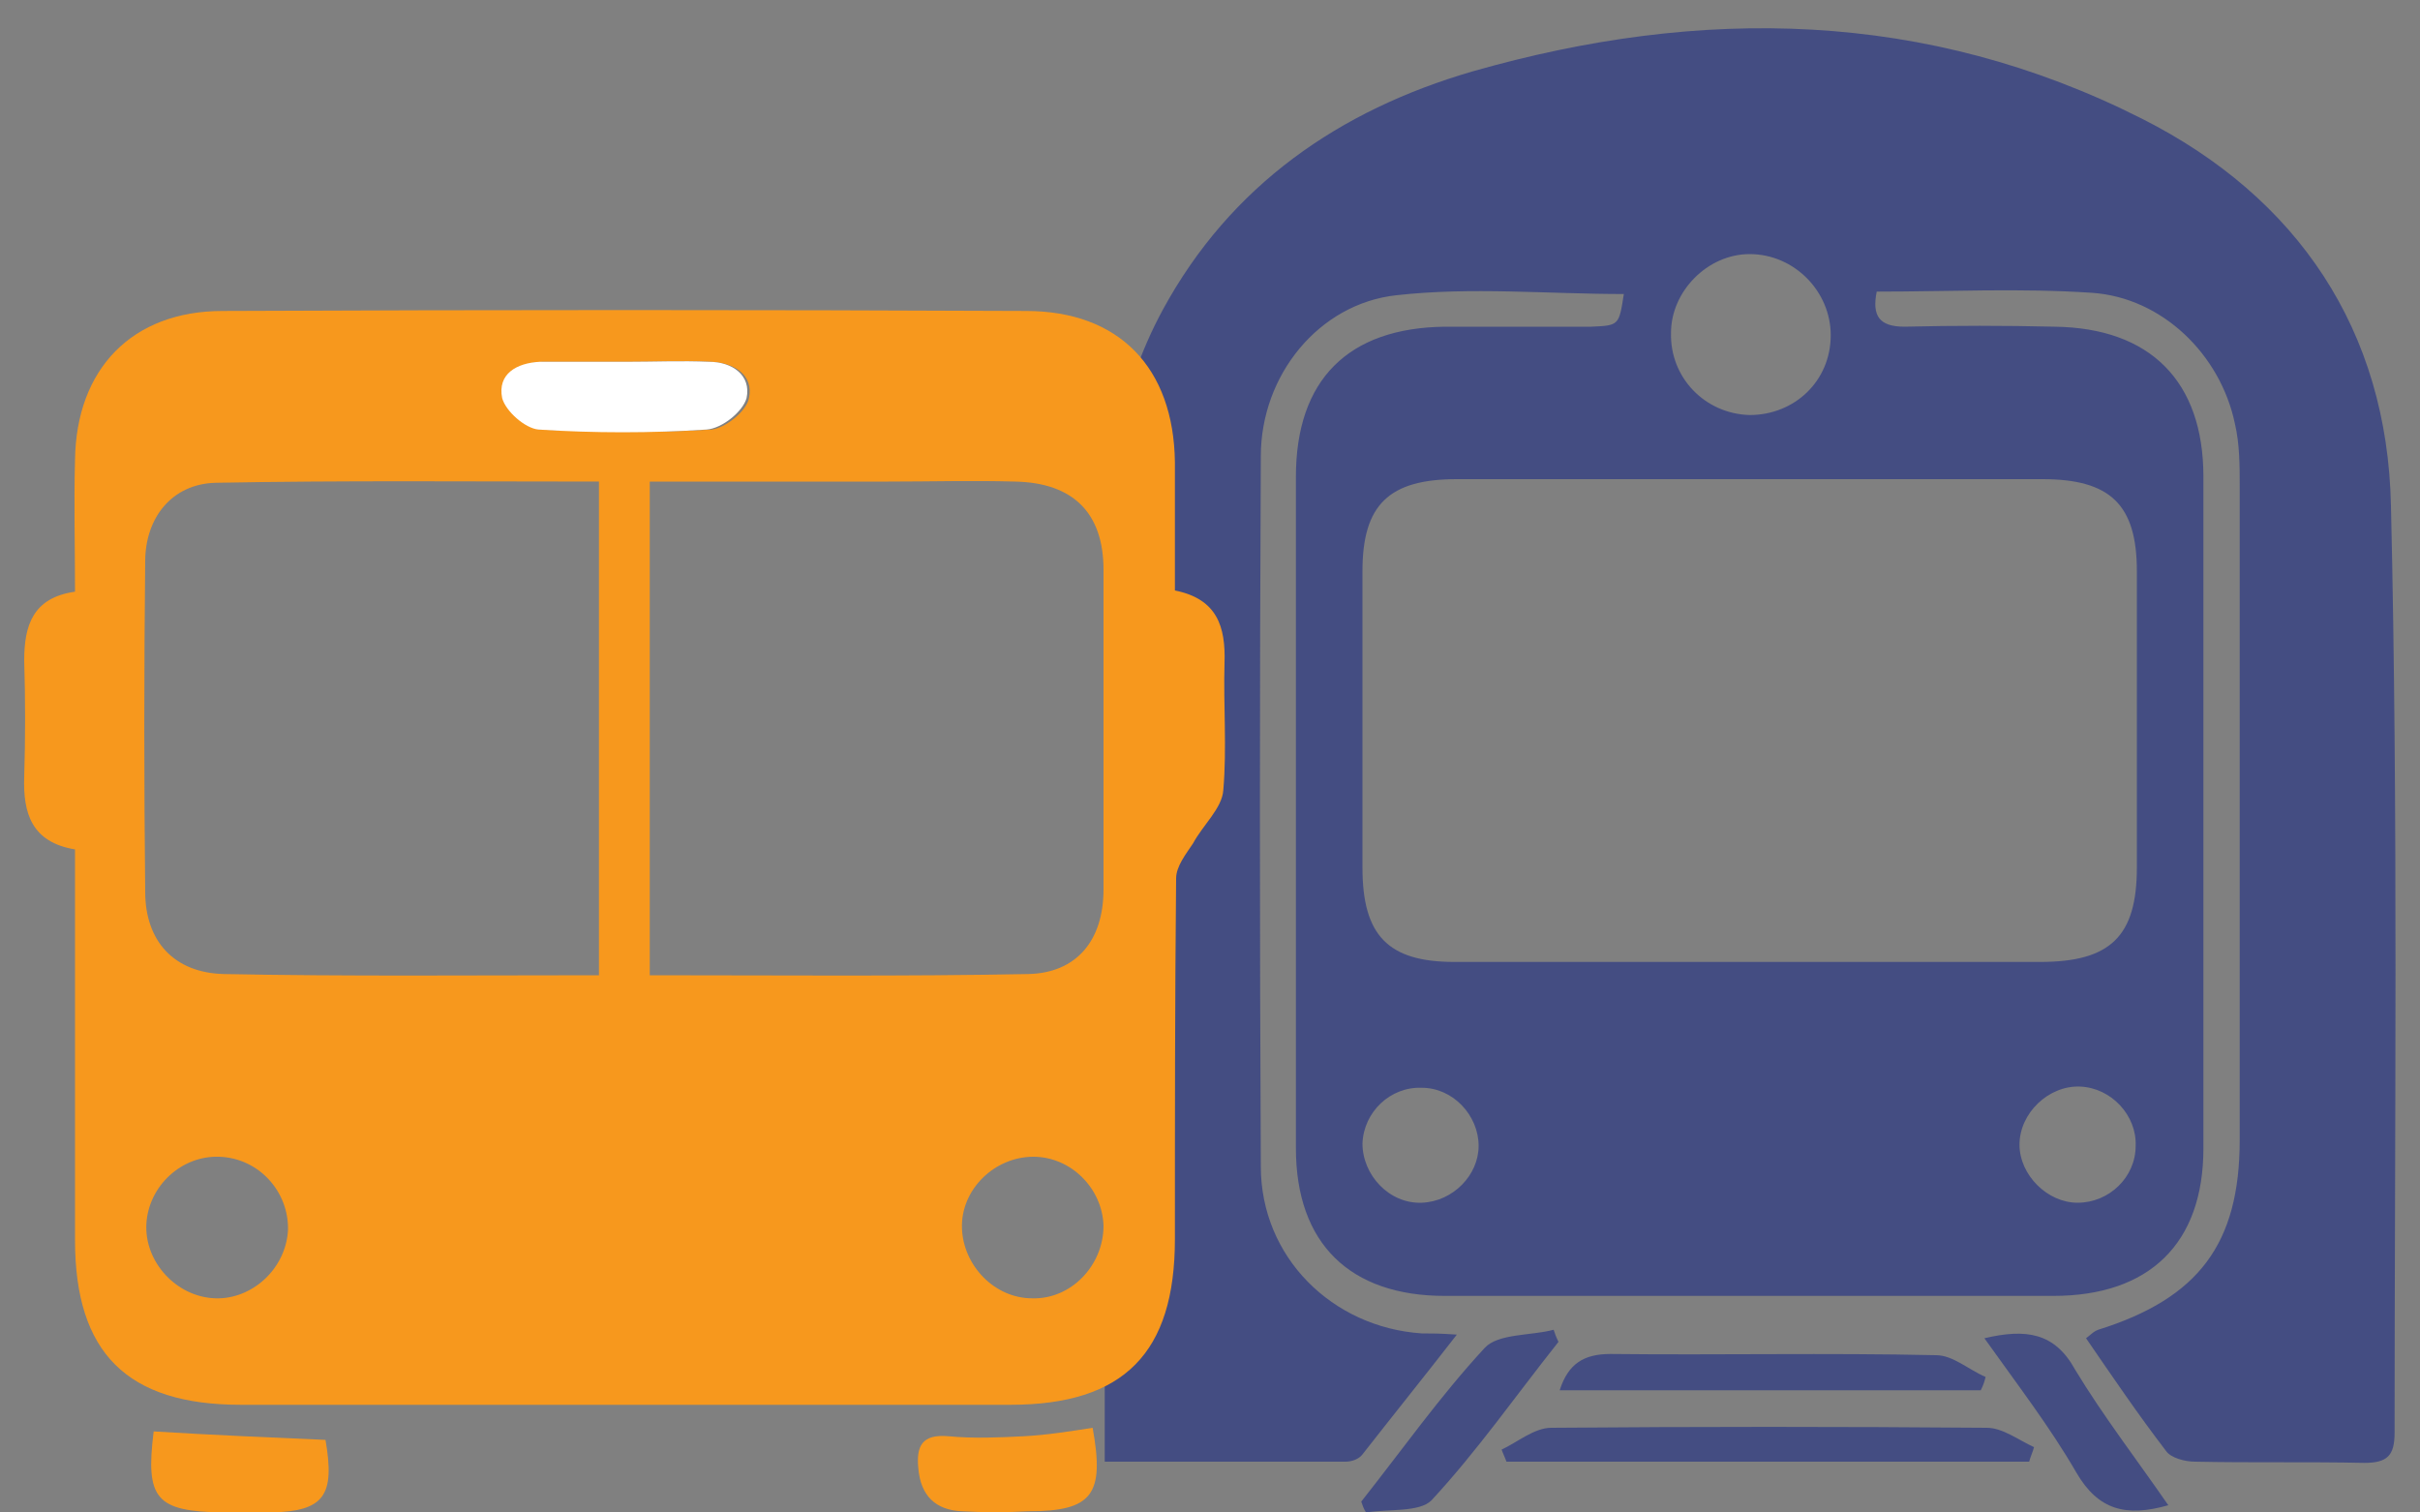 <?xml version="1.0" encoding="utf-8"?>
<!-- Generator: Adobe Illustrator 25.0.1, SVG Export Plug-In . SVG Version: 6.00 Build 0)  -->
<svg version="1.1" id="Layer_1" xmlns="http://www.w3.org/2000/svg" xmlns:xlink="http://www.w3.org/1999/xlink" x="0px" y="0px"
	 viewBox="0 0 200 125" style="enable-background:new 0 0 200 125;" xml:space="preserve">
<rect x="0" y="0" width="200" height="125" fill="#808080" stroke="none"/>
<style type="text/css">
	.st0{fill:#444D82;}
	.st1{fill:#F7981D;}
	.st2{fill:#FFFFFF;}
</style>
<g>
	<g>
		<path class="st0" d="M197.6,41.8c-0.3-14.5-7.7-25.5-20.6-32c-17.8-9-36.4-9.3-55.3-3.9c-11,3.2-20,9.4-25.6,19.7
			c-3.8,7-4.8,14.7-4.8,22.5c0,21.5,0,43,0,64.5c0,2.6,0,5.3,0,8.2c6.9,0,13.4,0,19.9,0c0.5,0,1.1-0.2,1.4-0.6
			c2.5-3.2,5-6.3,7.8-9.9c-1.4-0.1-2.1-0.1-2.9-0.1c-7.4-0.5-13.3-6.3-13.3-13.8c-0.1-19.5-0.1-39.1,0-58.7
			c0-6.7,4.8-12.6,11.2-13.3c6.2-0.7,12.5-0.1,18.8-0.1c-0.4,2.6-0.4,2.6-2.7,2.7c-4,0-8.1,0-12.1,0c-8,0.1-12.3,4.4-12.3,12.4
			c0,18.5,0,37,0,55.5c0,7.9,4.5,12.2,12.3,12.2c16.8,0,33.5,0,50.3,0c7.9,0,12.4-4.3,12.4-12.2c0-18.5,0-37,0-55.5
			c0-7.9-4.4-12.3-12.3-12.4c-4.1-0.1-8.3-0.1-12.4,0c-2.1,0-2.7-0.9-2.3-2.9c6,0,11.9-0.3,17.8,0.1c5.8,0.4,10.6,5.1,11.8,10.8
			c0.4,1.7,0.4,3.5,0.4,5.2c0,18,0,36,0,54c0,8.6-3.4,13.1-11.7,15.7c-0.3,0.1-0.5,0.3-1,0.7c2.2,3.2,4.3,6.3,6.6,9.3
			c0.4,0.6,1.6,0.9,2.4,0.9c4.7,0.1,9.3,0,14,0.1c1.9,0,2.5-0.6,2.5-2.5C197.9,92.9,198.2,67.3,197.6,41.8z M144.6,21
			c3.7,0,6.7,3.1,6.7,6.7c0,3.8-3,6.6-6.7,6.6c-3.7-0.1-6.6-3.1-6.5-6.8C138.1,24.1,141.1,21,144.6,21z M117.5,99.4
			c-2.7,0.1-4.9-2.3-4.9-4.9c0.1-2.6,2.3-4.7,4.9-4.6c2.6,0,4.7,2.3,4.7,4.8C122.2,97.1,120.1,99.3,117.5,99.4z M171.7,99.4
			c-2.5,0-4.8-2.3-4.8-4.8c0-2.6,2.4-4.9,5-4.8c2.6,0.1,4.7,2.4,4.6,4.9C176.5,97.3,174.3,99.4,171.7,99.4z M168.8,39.6
			c5.6,0,7.8,2.1,7.8,7.6c0,8.2,0,16.3,0,24.5c0,5.7-2.2,7.8-8,7.8c-8.1,0-16.1,0-24.2,0c-8.1,0-16.1,0-24.2,0
			c-5.5,0-7.6-2.2-7.6-7.8c0-8.2,0-16.3,0-24.5c0-5.5,2.2-7.6,7.8-7.6C136.5,39.6,152.7,39.6,168.8,39.6z"/>
		<path class="st0" d="M128.2,118c-1.4,0-2.8,1.2-4.1,1.8c0.1,0.3,0.3,0.7,0.4,1c14.4,0,28.8,0,43.2,0c0.1-0.4,0.3-0.8,0.4-1.2
			c-1.3-0.6-2.6-1.6-3.9-1.6C152.2,117.9,140.2,117.9,128.2,118z"/>
		<path class="st0" d="M164.1,113.8c-1.4-0.6-2.7-1.8-4.1-1.8c-9-0.2-17.9,0-26.9-0.1c-2.2,0-3.5,0.8-4.2,3c11.7,0,23.3,0,34.8,0
			C163.9,114.5,164,114.2,164.1,113.8z"/>
		<path class="st0" d="M128.4,109.9c-1.9,0.5-4.6,0.3-5.7,1.5c-3.7,4-6.8,8.4-10.2,12.7c0.1,0.3,0.2,0.6,0.4,0.9
			c1.8-0.3,4.4,0,5.4-1c3.8-4.1,7-8.7,10.5-13.1C128.6,110.5,128.5,110.2,128.4,109.9z"/>
		<path class="st0" d="M164,110.6c2.7,3.8,5.4,7.3,7.6,11.1c1.8,3.1,4.1,3.7,7.6,2.7c-2.7-3.9-5.4-7.4-7.7-11.2
			C169.8,110.1,167.4,109.8,164,110.6z"/>
	</g>
	<g>
		<path class="st1" d="M101.2,54.8c0.1-3-0.6-5.3-4.1-6c0-3.6,0-7.1,0-10.6c-0.1-7.8-4.6-12.5-12.3-12.5c-22.1-0.1-44.2-0.1-66.4,0
			c-7.5,0-12.1,4.8-12.2,12.3c-0.1,3.6,0,7.2,0,10.9C2.7,49.4,2,51.7,2,54.6c0.1,3.2,0.1,6.4,0,9.6c-0.1,3,0.6,5.4,4.2,6
			c0,11,0,21.7,0,32.3c0,9.3,4.3,13.6,13.7,13.6c21.2,0,42.4,0,63.6,0c9.4,0,13.6-4.3,13.6-13.7c0-9.9,0-19.8,0.1-29.8
			c0-1,0.8-2,1.4-2.9c0.8-1.5,2.4-2.9,2.5-4.4C101.4,61.8,101.1,58.3,101.2,54.8z M17.8,107.3c-3.2-0.1-5.9-3-5.7-6.2
			c0.2-3.1,2.9-5.6,6-5.5c3.3,0.1,5.8,2.9,5.7,6.1C23.6,104.9,20.8,107.4,17.8,107.3z M49.5,80.6c-10.6,0-20.8,0.1-31-0.1
			c-4.1-0.1-6.5-2.7-6.5-6.8c-0.1-9.1-0.1-18.2,0-27.3c0-3.6,2.2-6.4,5.8-6.5c10.5-0.2,21-0.1,31.7-0.1
			C49.5,53.5,49.5,66.9,49.5,80.6z M44.7,35.5c-1.1-0.1-2.8-1.5-3-2.6c-0.5-1.9,1.2-2.9,3.1-3c0.6,0,1.2,0,1.8,0c1.8,0,3.6,0,5.4,0
			c2.3,0,4.6-0.1,6.8,0c1.9,0.1,3.5,1.1,3.1,3c-0.2,1.1-2,2.5-3.1,2.6C54,35.8,49.3,35.7,44.7,35.5z M85.3,107.3
			c-3.1,0-5.7-2.7-5.8-5.8c-0.1-3.2,2.7-5.9,5.9-5.9c3.1,0,5.7,2.6,5.8,5.7C91.2,104.6,88.5,107.4,85.3,107.3z M91.2,73.5
			c0,4.2-2.2,6.9-6.2,7c-10.3,0.2-20.7,0.1-31.3,0.1c0-13.5,0-26.9,0-40.8c6.7,0,13.2,0,19.7,0c3.5,0,7-0.1,10.5,0
			c4.8,0.1,7.3,2.6,7.3,7.3C91.2,55.9,91.2,64.7,91.2,73.5z"/>
		<path class="st1" d="M12.7,118.3c-0.7,5.6,0.2,6.6,5.7,6.7c1.3,0,2.7,0,4,0c4.4-0.1,5.3-1.4,4.5-6
			C22.3,118.8,17.6,118.6,12.7,118.3z"/>
		<path class="st1" d="M84.6,118.7c-2,0.1-4.1,0.2-6.2,0c-2.2-0.2-2.7,0.8-2.5,2.7c0.2,2.2,1.4,3.4,3.6,3.5c1.8,0.1,3.7,0.1,5.5,0
			c5.3,0,6.3-1.4,5.3-6.9C88.4,118.3,86.5,118.6,84.6,118.7z"/>
		<path class="st1" d="M51.8,29.8c2.3,0,4.6-0.1,6.8,0C56.4,29.8,54.1,29.8,51.8,29.8c-1.8,0-3.6,0-5.4,0
			C48.2,29.8,50,29.8,51.8,29.8z"/>
		<path class="st2" d="M61.7,32.9c0.4-1.9-1.2-3-3.1-3c-2.3-0.1-4.5,0-6.8,0c-1.8,0-3.6,0-5.4,0c-0.6,0-1.2,0-1.8,0
			c-1.9,0.1-3.5,1-3.1,3c0.3,1.1,1.9,2.5,3,2.6c4.6,0.3,9.3,0.3,13.9,0C59.7,35.4,61.4,34,61.7,32.9z"/>
	</g>
</g>
</svg>
